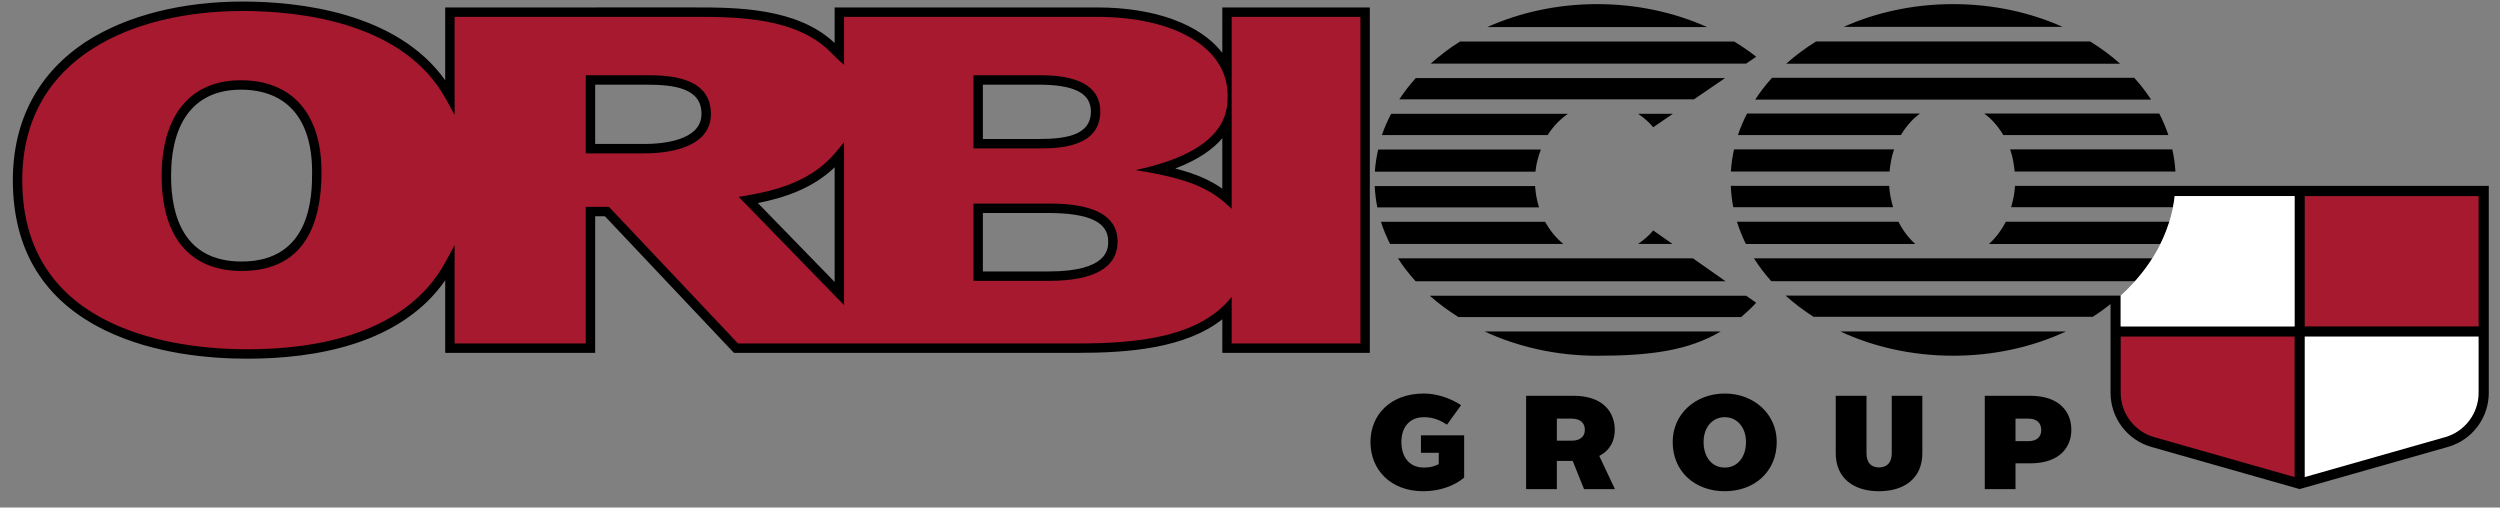 <svg width="133" height="27" viewBox="0 0 133 27" fill="none" xmlns="http://www.w3.org/2000/svg">
<rect x="0" y="0" width="133" height="27" fill="#808080" stroke="none"/>
<path d="M107.199 9.889C107.177 10.288 107.096 10.663 106.992 11.024H115.606C115.644 10.828 115.674 10.63 115.696 10.429H122.072V17.363H112.822V15.725H94.993C95.447 16.134 95.945 16.512 96.481 16.854H111.334C111.666 16.643 111.981 16.416 112.282 16.177V20.899C112.282 22.236 113.169 23.411 114.453 23.776L122.342 26.019L130.232 23.776C131.517 23.411 132.403 22.236 132.403 20.899V9.889H107.199ZM105.561 6.039C105.96 6.331 106.304 6.724 106.575 7.185H115.357C115.227 6.793 115.063 6.411 114.872 6.039H105.561ZM100.712 11.024C100.608 10.663 100.526 10.288 100.505 9.889H92.078C92.094 10.274 92.136 10.652 92.21 11.024H100.712ZM101.128 7.185C101.401 6.724 101.744 6.331 102.145 6.039H92.944C92.753 6.411 92.589 6.793 92.459 7.185H101.128ZM101.894 12.98C101.536 12.661 101.231 12.261 100.999 11.798H92.407C92.533 12.203 92.692 12.598 92.881 12.98H101.894ZM106.707 11.798C106.472 12.261 106.167 12.661 105.812 12.98H114.934C115.124 12.598 115.283 12.203 115.408 11.798H106.707ZM100.524 9.125C100.564 8.714 100.635 8.314 100.764 7.949H92.249C92.164 8.334 92.106 8.726 92.082 9.125H100.524ZM109.909 17.634H97.907C99.667 18.453 101.717 18.924 103.908 18.924C106.099 18.924 108.149 18.453 109.909 17.634ZM107.18 9.125H115.734C115.71 8.726 115.652 8.334 115.567 7.949H106.94C107.069 8.314 107.14 8.714 107.18 9.125ZM93.312 13.745C93.581 14.17 93.888 14.576 94.233 14.96H113.583C113.927 14.576 114.236 14.17 114.504 13.745H93.312ZM98.082 1.431H109.734C108.014 0.661 106.027 0.219 103.908 0.219C101.789 0.219 99.802 0.661 98.082 1.431ZM114.44 5.3C114.176 4.895 113.876 4.507 113.543 4.14H94.272C93.939 4.507 93.64 4.895 93.376 5.3H114.44ZM112.79 3.391C112.307 2.958 111.773 2.561 111.197 2.205H96.618C96.042 2.561 95.508 2.958 95.025 3.391H112.79ZM76.064 15.732C76.526 16.146 77.043 16.522 77.588 16.867H92.632C92.903 16.637 93.167 16.387 93.429 16.107L92.897 15.732H76.064ZM87.147 12.976H88.972L87.952 12.259C87.719 12.544 87.441 12.775 87.147 12.976ZM87.147 6.053C87.441 6.254 87.719 6.485 87.952 6.77L88.998 6.053H87.147ZM83.415 6.053H74.008C73.817 6.422 73.648 6.797 73.518 7.186H82.335C82.623 6.729 82.993 6.346 83.415 6.053ZM90.067 13.745H74.372C74.643 14.173 74.964 14.577 75.311 14.964H91.802L90.067 13.745ZM82.201 11.801H73.468C73.594 12.206 73.761 12.595 73.95 12.976H83.165C82.783 12.66 82.453 12.261 82.201 11.801ZM91.776 4.152H75.32C74.994 4.512 74.703 4.892 74.443 5.286H90.118L91.776 4.152ZM93.429 3.019C93.065 2.726 92.668 2.461 92.258 2.208H77.678C77.109 2.558 76.594 2.959 76.114 3.384H92.895L93.429 3.019ZM84.967 0.219C82.842 0.219 80.852 0.667 79.126 1.44H90.817C89.09 0.666 87.097 0.219 84.967 0.219ZM84.967 18.926C87.799 18.926 89.821 18.652 91.543 17.634H78.982C80.74 18.45 82.781 18.926 84.967 18.926ZM55.207 7.395C56.676 7.395 58.036 7.218 58.036 5.929C58.036 4.957 57.15 4.504 55.25 4.504H52.29V7.395H55.207ZM34.273 7.659C35.189 7.659 37.32 7.503 37.32 6.06C37.32 4.693 35.897 4.504 34.358 4.504H31.663V7.659H34.273ZM62.526 8.963C63.713 9.271 64.446 9.627 65.027 10.039V7.353C64.547 7.919 63.773 8.49 62.526 8.963ZM12.81 4.771C10.418 4.771 9.101 6.402 9.101 9.363C9.101 11.439 9.752 13.913 12.853 13.913C16.604 13.913 16.604 10.323 16.604 9.143C16.604 6.324 15.257 4.771 12.81 4.771ZM55.778 14.441C58.956 14.441 58.956 13.236 58.956 12.84C58.956 11.81 57.932 11.331 55.734 11.331H52.29V14.441H55.778ZM44.403 15V8.9C43.205 10.053 41.661 10.536 40.319 10.802L44.403 15ZM13.161 19.083C11.127 19.083 8.165 18.822 5.604 17.579C2.339 15.995 0.684 13.305 0.684 9.584C0.684 6.395 2.055 3.832 4.648 2.174C6.755 0.826 9.685 0.083 12.898 0.083C15.892 0.083 21.102 0.648 23.685 4.27V0.396L36.925 0.395C39.124 0.395 42.4 0.395 44.403 2.287V0.396H58.374C61.471 0.396 63.861 1.308 65.027 2.808V0.396H72.874V18.773H65.027V16.986C63.044 18.54 60.039 18.773 57.273 18.773H39.047L32.184 11.506H31.663V18.773H23.685V14.914C21.303 18.336 16.712 19.083 13.161 19.083ZM81.667 9.897H73.133C73.154 10.281 73.199 10.661 73.274 11.032H81.876C81.761 10.673 81.694 10.292 81.667 9.897ZM81.975 7.954H73.318C73.234 8.339 73.167 8.729 73.142 9.131H81.685C81.727 8.715 81.836 8.324 81.975 7.954ZM107.905 23.47C108.37 23.47 108.594 23.237 108.594 22.875C108.594 22.513 108.37 22.271 107.905 22.271H107.225V23.47H107.905ZM105.59 21.056H108C109.61 21.056 110.195 21.953 110.195 22.866C110.195 23.762 109.61 24.65 108 24.65H107.225V26.021H105.59V21.056ZM97.662 21.056H99.298V24.116C99.298 24.599 99.531 24.866 99.961 24.866C100.4 24.866 100.641 24.599 100.641 24.116V21.056H102.268V24.116C102.268 25.443 101.312 26.133 99.961 26.133C98.618 26.133 97.662 25.443 97.662 24.116V21.056ZM91.758 24.875C92.43 24.875 92.887 24.323 92.887 23.512C92.887 22.745 92.422 22.194 91.758 22.194C91.087 22.194 90.631 22.745 90.631 23.512C90.631 24.323 91.079 24.875 91.758 24.875ZM91.758 20.936C93.308 20.936 94.522 22.022 94.522 23.512C94.522 25.099 93.325 26.133 91.758 26.133C90.183 26.133 88.987 25.099 88.987 23.512C88.987 22.022 90.2 20.936 91.758 20.936ZM83.617 23.444C84.073 23.444 84.314 23.22 84.314 22.866C84.314 22.504 84.073 22.271 83.617 22.271H82.825V23.444H83.617ZM81.189 21.056H83.712C85.321 21.056 85.906 21.961 85.906 22.875C85.906 23.444 85.665 23.952 85.08 24.254L85.914 26.021H84.271L83.668 24.521H82.825V26.021H81.189V21.056ZM75.749 20.936C76.404 20.936 77.152 21.168 77.73 21.556L76.981 22.591C76.645 22.375 76.266 22.194 75.758 22.194C74.915 22.194 74.553 22.814 74.553 23.512C74.553 24.236 74.915 24.875 75.758 24.875C76.077 24.875 76.326 24.805 76.542 24.693V24.09H75.595V23.159H77.893V25.409C77.359 25.857 76.576 26.133 75.715 26.133C73.994 26.133 72.909 25.003 72.909 23.512C72.909 22.09 73.95 20.936 75.749 20.936Z" fill="black"/>
<path d="M131.863 17.363H122.612V10.43H131.863V17.363ZM112.821 17.903H122.072V25.381L114.601 23.256C113.553 22.958 112.821 21.99 112.821 20.9V17.903ZM55.778 14.942H51.789V10.831H55.734C56.653 10.831 59.456 10.831 59.456 12.84C59.456 14.235 58.218 14.942 55.778 14.942ZM51.789 4.004H55.249C56.062 4.004 58.535 4.004 58.535 5.929C58.535 7.896 56.203 7.896 55.207 7.896H51.789V4.004ZM44.903 16.231L39.302 10.474L39.77 10.394C41.289 10.133 43.195 9.637 44.46 8.104L44.903 7.567V16.231ZM34.273 8.16H31.163V4.004H34.358C35.394 4.004 37.82 4.004 37.82 6.061C37.82 7.955 35.338 8.16 34.273 8.16ZM12.853 14.414C10.111 14.414 8.6 12.62 8.6 9.363C8.6 6.127 10.135 4.27 12.81 4.27C15.539 4.27 17.104 6.048 17.104 9.143C17.104 12.64 15.674 14.414 12.853 14.414ZM65.526 0.897V11.107C64.565 10.208 63.669 9.556 60.402 9.05C65.311 8.018 65.311 5.878 65.311 5.081C65.311 2.461 62.372 0.897 58.374 0.897H44.903V3.45L44.486 3.076C44.461 3.053 44.436 3.024 44.41 2.991C44.397 2.972 44.375 2.947 44.366 2.941L44.291 2.885C42.47 0.896 39.133 0.896 36.925 0.896L24.185 0.897V6.109L23.717 5.258C21.475 1.191 15.976 0.584 12.898 0.584C7.234 0.584 1.184 2.948 1.184 9.584C1.184 17.706 9.559 18.582 13.16 18.582C16.826 18.582 21.633 17.772 23.715 13.912L24.185 13.042V18.273H31.163V11.006H32.399L32.473 11.085L39.262 18.273H57.273C60.57 18.273 63.812 17.94 65.526 15.796V18.273H72.374V0.897H65.526Z" fill="#A6192E"/>
<path d="M115.695 10.43C115.463 12.449 114.418 14.282 112.82 15.725V17.363H122.071V10.43H115.695ZM131.862 20.9C131.862 21.99 131.131 22.959 130.083 23.256L122.611 25.381V17.903H131.862V20.9Z" fill="white"/>
</svg>
